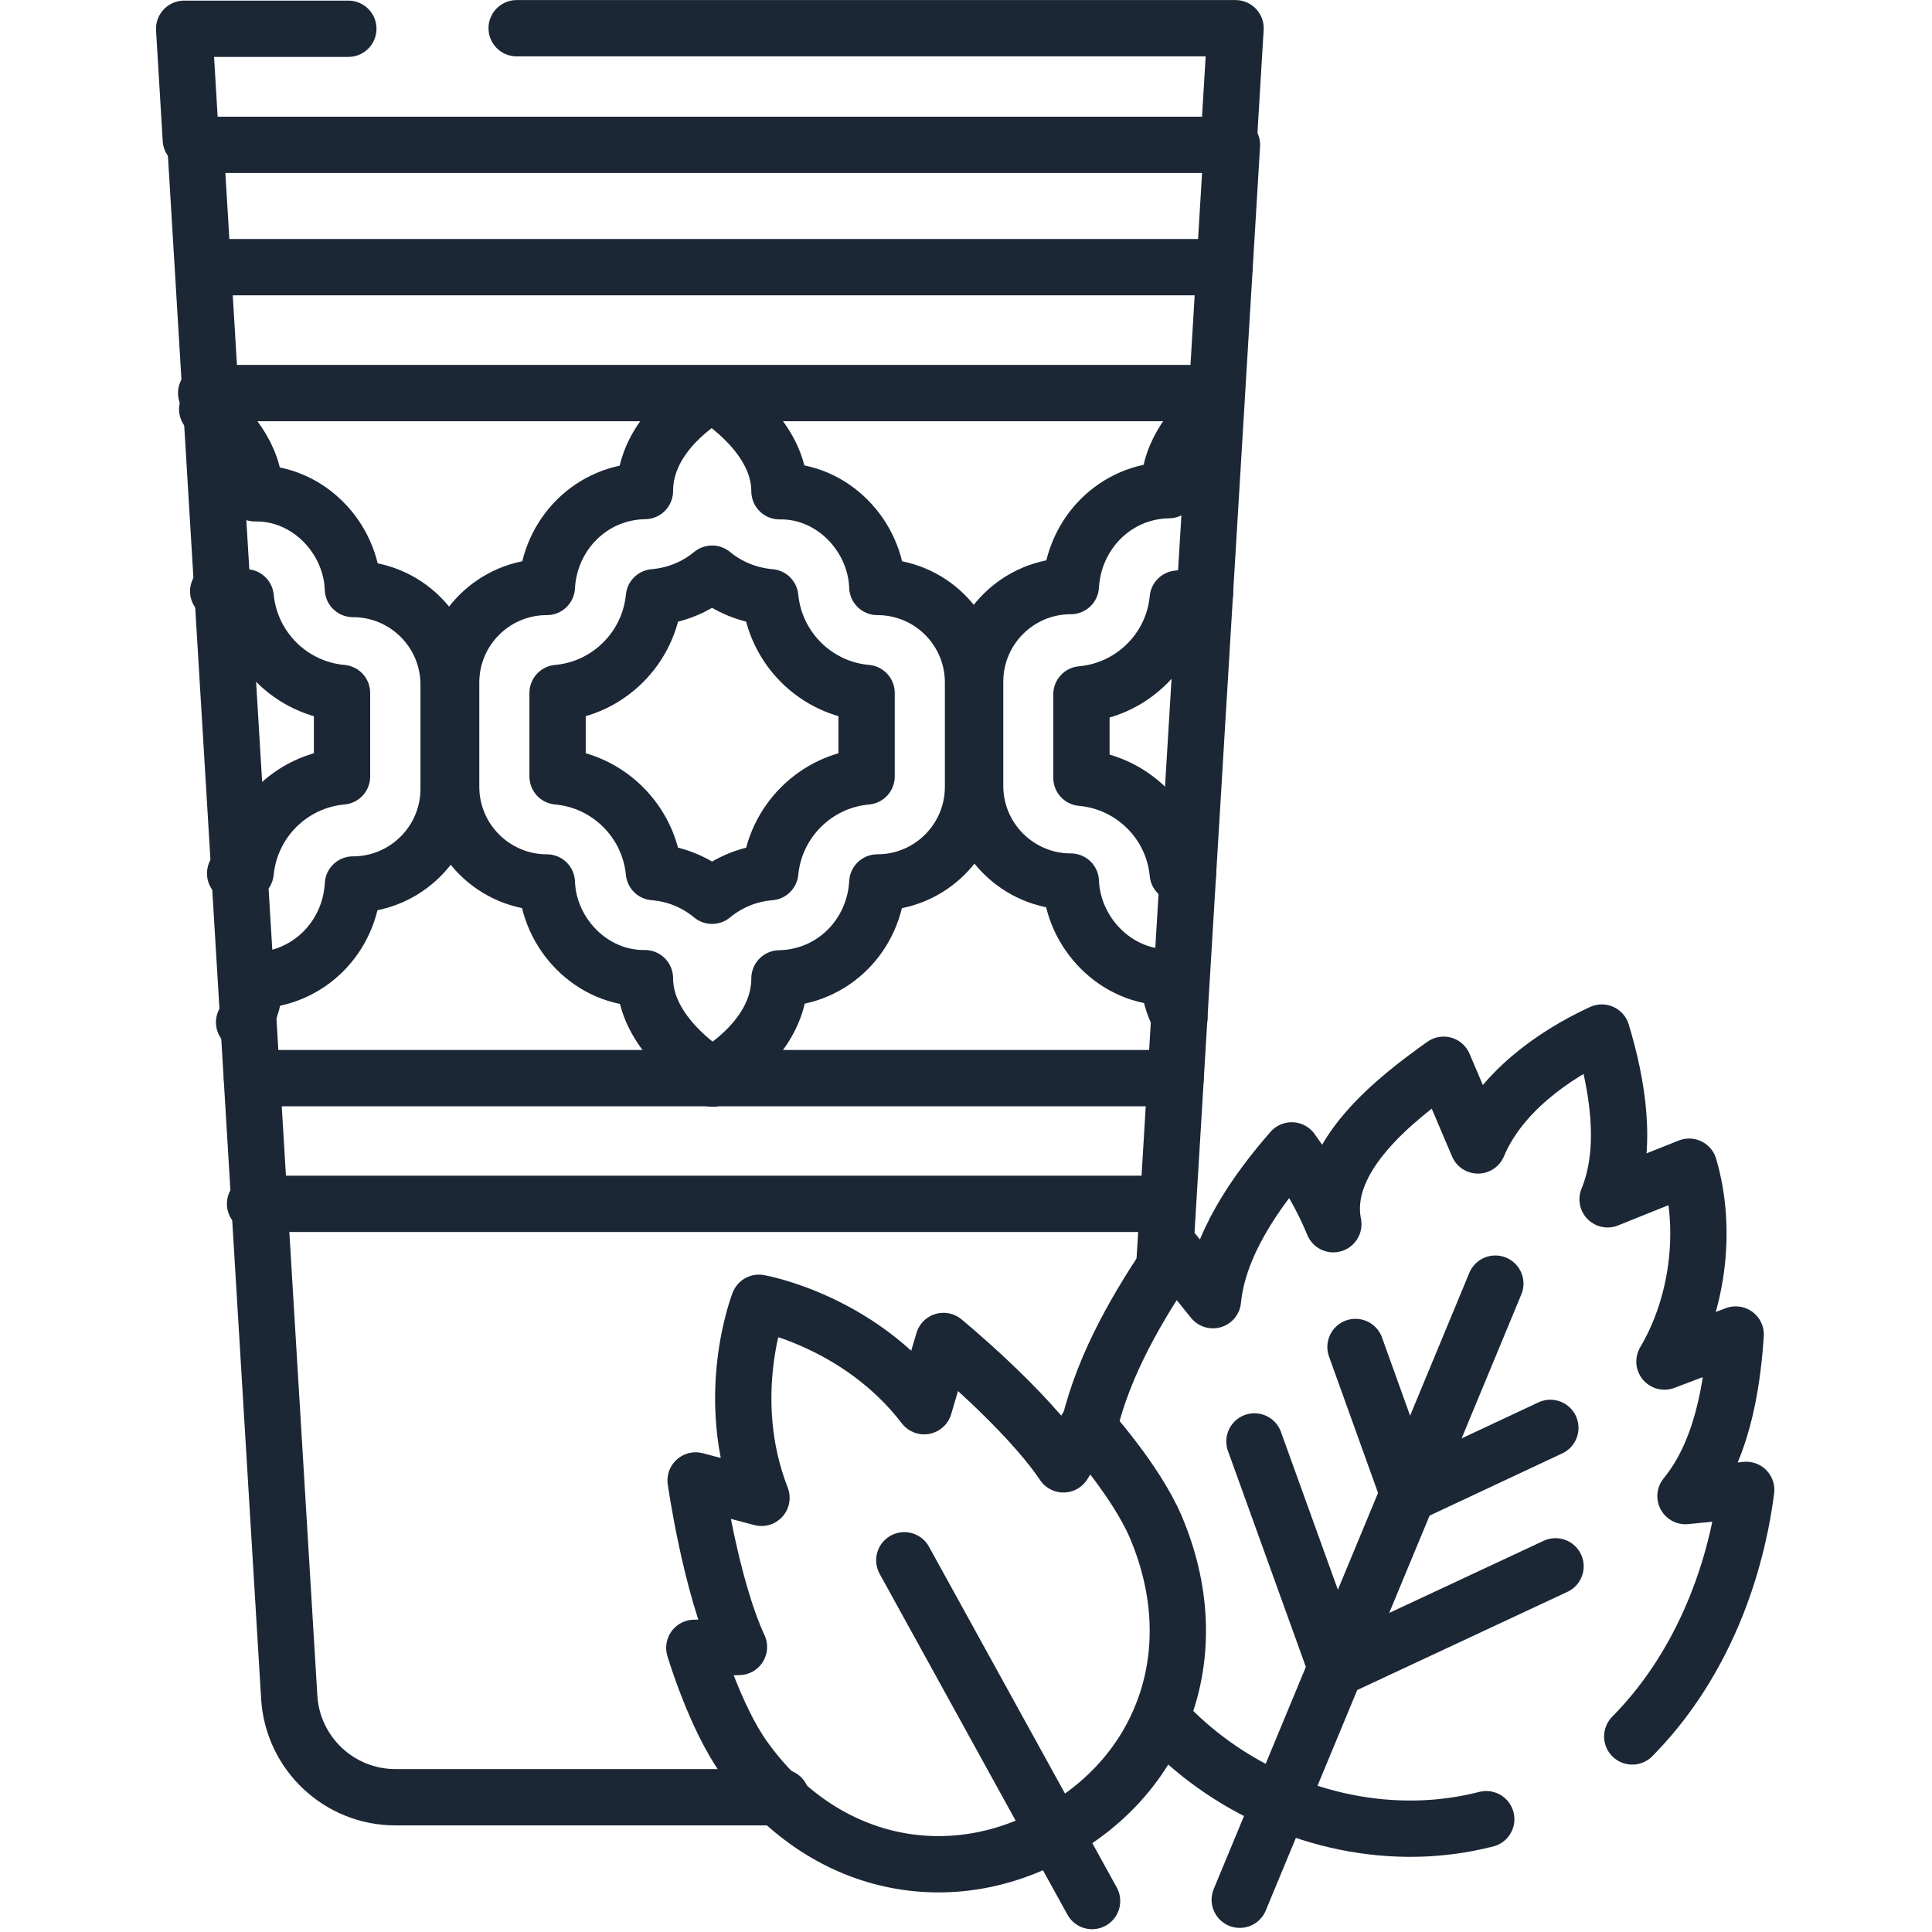 <?xml version="1.0" encoding="UTF-8"?>
<svg xmlns="http://www.w3.org/2000/svg" xmlns:xlink="http://www.w3.org/1999/xlink" width="35px" height="35px" viewBox="0 0 35 35" version="1.1">
  <defs>
    <clipPath id="clip1">
      <path d="M 21 22 L 28 22 L 28 34.984 L 21 34.984 Z M 21 22 "></path>
    </clipPath>
    <clipPath id="clip2">
      <path d="M 12 23 L 22 23 L 22 34.984 L 12 34.984 Z M 12 23 "></path>
    </clipPath>
    <clipPath id="clip3">
      <path d="M 15 27 L 21 27 L 21 34.984 L 15 34.984 Z M 15 27 "></path>
    </clipPath>
  </defs>
  <g id="surface1">
    <path style="fill:none;stroke-width:15;stroke-linecap:round;stroke-linejoin:round;stroke:rgb(10.98%,15.294%,20.784%);stroke-opacity:1;stroke-miterlimit:10;" d="M -0.019 0.011 L 191.503 0.011 L 189.731 -29.489 " transform="matrix(0.068,0,0,-0.068,9.361,0.512)"></path>
    <path style="fill:none;stroke-width:15;stroke-linecap:round;stroke-linejoin:round;stroke:rgb(10.98%,15.294%,20.784%);stroke-opacity:1;stroke-miterlimit:10;" d="M -0.018 -0.014 L -1.79 29.486 L 41.945 29.486 " transform="matrix(0.068,0,0,-0.068,3.458,2.526)"></path>
    <path style="fill:none;stroke-width:15;stroke-linecap:round;stroke-linejoin:round;stroke:rgb(10.98%,15.294%,20.784%);stroke-opacity:1;stroke-miterlimit:10;" d="M 0.006 -0.003 L 17.957 297.513 L -258.177 297.513 L -233.194 -116.06 C -232.279 -131.039 -219.873 -142.701 -204.894 -142.701 L -102.101 -142.701 " transform="matrix(0.068,0,0,-0.068,21.097,22.855)"></path>
    <path style="fill:none;stroke-width:15;stroke-linecap:round;stroke-linejoin:round;stroke:rgb(10.98%,15.294%,20.784%);stroke-opacity:1;stroke-miterlimit:10;" d="M -0.023 0.02 C -0.023 0.02 -0.195 0.077 -0.023 0.134 C 0.148 0.077 -0.023 0.02 -0.023 0.02 Z M -0.023 0.02 " transform="matrix(0.068,0,0,-0.068,12.896,19.54)"></path>
    <path style="fill:none;stroke-width:15;stroke-linecap:round;stroke-linejoin:round;stroke:rgb(10.98%,15.294%,20.784%);stroke-opacity:1;stroke-miterlimit:10;" d="M -0.017 -0.013 L -272.035 -0.013 " transform="matrix(0.068,0,0,-0.068,22.185,4.839)"></path>
    <path style="fill:none;stroke-width:15;stroke-linecap:round;stroke-linejoin:round;stroke:rgb(10.98%,15.294%,20.784%);stroke-opacity:1;stroke-miterlimit:10;" d="M -0.017 -0.025 L 268 -0.025 " transform="matrix(0.068,0,0,-0.068,3.736,7.119)"></path>
    <path style="fill:none;stroke-width:15;stroke-linecap:round;stroke-linejoin:round;stroke:rgb(10.98%,15.294%,20.784%);stroke-opacity:1;stroke-miterlimit:10;" d="M -0.017 0.023 L 242.044 0.023 " transform="matrix(0.068,0,0,-0.068,4.622,21.81)"></path>
    <path style="fill:none;stroke-width:15;stroke-linecap:round;stroke-linejoin:round;stroke:rgb(10.98%,15.294%,20.784%);stroke-opacity:1;stroke-miterlimit:10;" d="M -0.016 -0.021 L -122.99 -0.021 C -123.162 -0.078 -122.99 -0.136 -122.99 -0.136 C -122.99 -0.136 -122.819 -0.078 -122.99 -0.021 L -246.079 -0.021 " transform="matrix(0.068,0,0,-0.068,21.298,19.53)"></path>
    <path style="fill:none;stroke-width:15;stroke-linecap:round;stroke-linejoin:round;stroke:rgb(10.98%,15.294%,20.784%);stroke-opacity:1;stroke-miterlimit:10;" d="M -0.02 0.001 C 1.294 -13.548 12.1 -24.296 25.649 -25.497 L 25.649 -47.736 C 12.1 -48.937 1.294 -59.685 -0.02 -73.234 C -5.852 -73.692 -11.226 -75.979 -15.514 -79.523 C -19.802 -75.979 -25.118 -73.692 -31.007 -73.234 C -32.322 -59.685 -43.127 -48.937 -56.677 -47.736 L -56.677 -25.497 C -43.127 -24.296 -32.322 -13.548 -31.007 0.001 C -25.118 0.516 -19.802 2.746 -15.514 6.29 C -11.226 2.746 -5.852 0.516 -0.02 0.001 Z M -33.408 28.301 C -47.815 28.072 -58.792 16.638 -59.535 2.746 C -73.599 2.746 -85.033 -8.631 -85.033 -22.753 L -85.033 -50.48 C -85.033 -64.544 -73.599 -75.979 -59.535 -75.979 C -59.078 -89.528 -47.644 -101.648 -33.408 -101.477 C -33.408 -116.055 -17.686 -126.117 -15.514 -127.489 C -13.227 -126.175 2.438 -116.856 2.438 -101.534 C 16.845 -101.248 27.765 -89.871 28.508 -75.979 C 42.629 -75.979 54.006 -64.544 54.006 -50.48 L 54.006 -22.753 C 54.006 -8.631 42.629 2.746 28.508 2.746 C 28.05 16.295 16.616 28.472 2.438 28.244 C 2.438 42.594 -12.941 52.541 -15.514 54.142 C -18.201 52.598 -33.408 43.337 -33.408 28.301 Z M -33.408 28.301 " transform="matrix(0.068,0,0,-0.068,13.955,10.82)"></path>
    <path style="fill:none;stroke-width:15;stroke-linecap:round;stroke-linejoin:round;stroke:rgb(10.98%,15.294%,20.784%);stroke-opacity:1;stroke-miterlimit:10;" d="M -0.028 -0.009 C -5.287 -4.182 -12.605 -11.9 -12.605 -22.477 C -27.012 -22.706 -37.932 -34.14 -38.732 -48.032 C -52.796 -48.032 -64.23 -59.409 -64.23 -73.531 L -64.23 -101.258 C -64.23 -115.322 -52.796 -126.757 -38.732 -126.757 C -38.218 -140.306 -26.784 -152.426 -12.605 -152.255 C -12.605 -156.142 -11.462 -159.687 -9.804 -162.888 " transform="matrix(0.068,0,0,-0.068,22.033,7.351)"></path>
    <path style="fill:none;stroke-width:15;stroke-linecap:round;stroke-linejoin:round;stroke:rgb(10.98%,15.294%,20.784%);stroke-opacity:1;stroke-miterlimit:10;" d="M -0.01 0.001 C -0.868 0.173 -1.782 0.287 -2.697 0.344 C -3.955 13.894 -14.817 24.642 -28.367 25.842 L -28.367 48.082 C -14.817 49.282 -3.955 60.03 -2.697 73.58 C -0.182 73.809 2.277 74.323 4.563 75.124 " transform="matrix(0.068,0,0,-0.068,21.52,15.848)"></path>
    <path style="fill:none;stroke-width:15;stroke-linecap:round;stroke-linejoin:round;stroke:rgb(10.98%,15.294%,20.784%);stroke-opacity:1;stroke-miterlimit:10;" d="M -0.025 -0.008 C 1.69 3.25 2.834 6.966 2.834 11.14 C 17.241 11.426 28.217 22.803 28.961 36.695 C 43.025 36.695 54.459 48.129 54.459 62.193 L 54.459 89.921 C 54.459 104.042 43.025 115.419 28.961 115.419 C 28.503 128.969 17.069 141.146 2.834 140.917 C 2.834 151.037 -4.599 158.983 -9.858 163.328 " transform="matrix(0.068,0,0,-0.068,4.424,18.519)"></path>
    <path style="fill:none;stroke-width:15;stroke-linecap:round;stroke-linejoin:round;stroke:rgb(10.98%,15.294%,20.784%);stroke-opacity:1;stroke-miterlimit:10;" d="M 0.013 -0.017 C 2.3 -0.874 4.758 -1.389 7.331 -1.617 C 8.646 -15.167 19.451 -25.915 33.001 -27.116 L 33.001 -49.355 C 19.451 -50.556 8.646 -61.304 7.331 -74.853 C 6.416 -74.91 5.444 -75.025 4.529 -75.196 " transform="matrix(0.068,0,0,-0.068,3.952,10.71)"></path>
    <path style="fill:none;stroke-width:15;stroke-linecap:round;stroke-linejoin:round;stroke:rgb(10.98%,15.294%,20.784%);stroke-opacity:1;stroke-miterlimit:10;" d="M -0.001 -0.021 C 17.208 17.359 27.213 41.371 30.357 65.669 C 24.983 65.097 19.552 64.525 14.178 64.011 C 23.668 75.559 26.584 92.425 27.556 107.06 C 21.21 104.659 14.921 102.258 8.575 99.857 C 17.208 114.378 20.238 134.388 15.15 151.768 C 7.889 148.909 0.686 145.994 -6.575 143.078 C -0.972 156.627 -4.002 173.893 -8.119 187.499 C -21.325 181.439 -35.332 171.206 -41.106 157.428 L -50.254 178.924 C -62.831 170.005 -83.184 154.283 -79.639 136.446 C -82.498 143.421 -86.328 150.053 -90.731 156.113 C -100.221 145.25 -110.283 130.958 -111.712 116.208 C -115.142 120.438 -118.573 124.669 -122.003 128.899 C -131.665 114.721 -140.641 99.514 -144.7 82.648 " transform="matrix(0.068,0,0,-0.068,29.57,31.456)"></path>
    <path style="fill:none;stroke-width:15;stroke-linecap:round;stroke-linejoin:round;stroke:rgb(10.98%,15.294%,20.784%);stroke-opacity:1;stroke-miterlimit:10;" d="M 0.002 -0.006 C 17.096 -18.815 42.594 -30.02 68.092 -29.506 C 74.324 -29.392 80.612 -28.534 86.673 -26.99 " transform="matrix(0.068,0,0,-0.068,21.031,31.121)"></path>
    <g clip-path="url(#clip1)" clip-rule="nonzero">
      <path style="fill:none;stroke-width:15;stroke-linecap:round;stroke-linejoin:round;stroke:rgb(10.98%,15.294%,20.784%);stroke-opacity:1;stroke-miterlimit:10;" d="M -0.009 0.026 L -68.099 -164.111 " transform="matrix(0.068,0,0,-0.068,27.09,23.256)"></path>
    </g>
    <path style="fill:none;stroke-width:15;stroke-linecap:round;stroke-linejoin:round;stroke:rgb(10.98%,15.294%,20.784%);stroke-opacity:1;stroke-miterlimit:10;" d="M -0.001 0.01 L -37.791 -17.712 L -51.912 21.564 " transform="matrix(0.068,0,0,-0.068,28.086,25.868)"></path>
    <path style="fill:none;stroke-width:15;stroke-linecap:round;stroke-linejoin:round;stroke:rgb(10.98%,15.294%,20.784%);stroke-opacity:1;stroke-miterlimit:10;" d="M 0.028 -0.02 L -58.344 -27.291 L -80.183 33.253 " transform="matrix(0.068,0,0,-0.068,28.178,28.374)"></path>
    <g clip-path="url(#clip2)" clip-rule="nonzero">
      <path style="fill:none;stroke-width:15;stroke-linecap:round;stroke-linejoin:round;stroke:rgb(10.98%,15.294%,20.784%);stroke-opacity:1;stroke-miterlimit:10;" d="M 0.013 -0.022 C 28.484 15.757 40.661 48.173 26.54 81.389 C 21.28 93.738 8.36 108.031 8.36 108.031 L 1.956 98.026 C -8.048 112.89 -30.002 130.899 -30.002 130.899 L -35.147 113.519 C -52.699 136.444 -79.169 141.075 -79.169 141.075 C -79.169 141.075 -89.002 116.034 -78.483 89.107 L -96.034 93.738 C -96.034 93.738 -92.032 65.667 -84.486 49.373 L -96.377 49.145 C -96.377 49.145 -90.889 30.678 -83.057 19.759 C -62.018 -9.57 -28.001 -16.03 0.241 0.149 " transform="matrix(0.068,0,0,-0.068,19.132,33.194)"></path>
    </g>
    <g clip-path="url(#clip3)" clip-rule="nonzero">
      <path style="fill:none;stroke-width:15;stroke-linecap:round;stroke-linejoin:round;stroke:rgb(10.98%,15.294%,20.784%);stroke-opacity:1;stroke-miterlimit:10;" d="M -0.009 0.019 L 50.015 -90.768 " transform="matrix(0.068,0,0,-0.068,16.383,28.267)"></path>
    </g>
  </g>
</svg>
